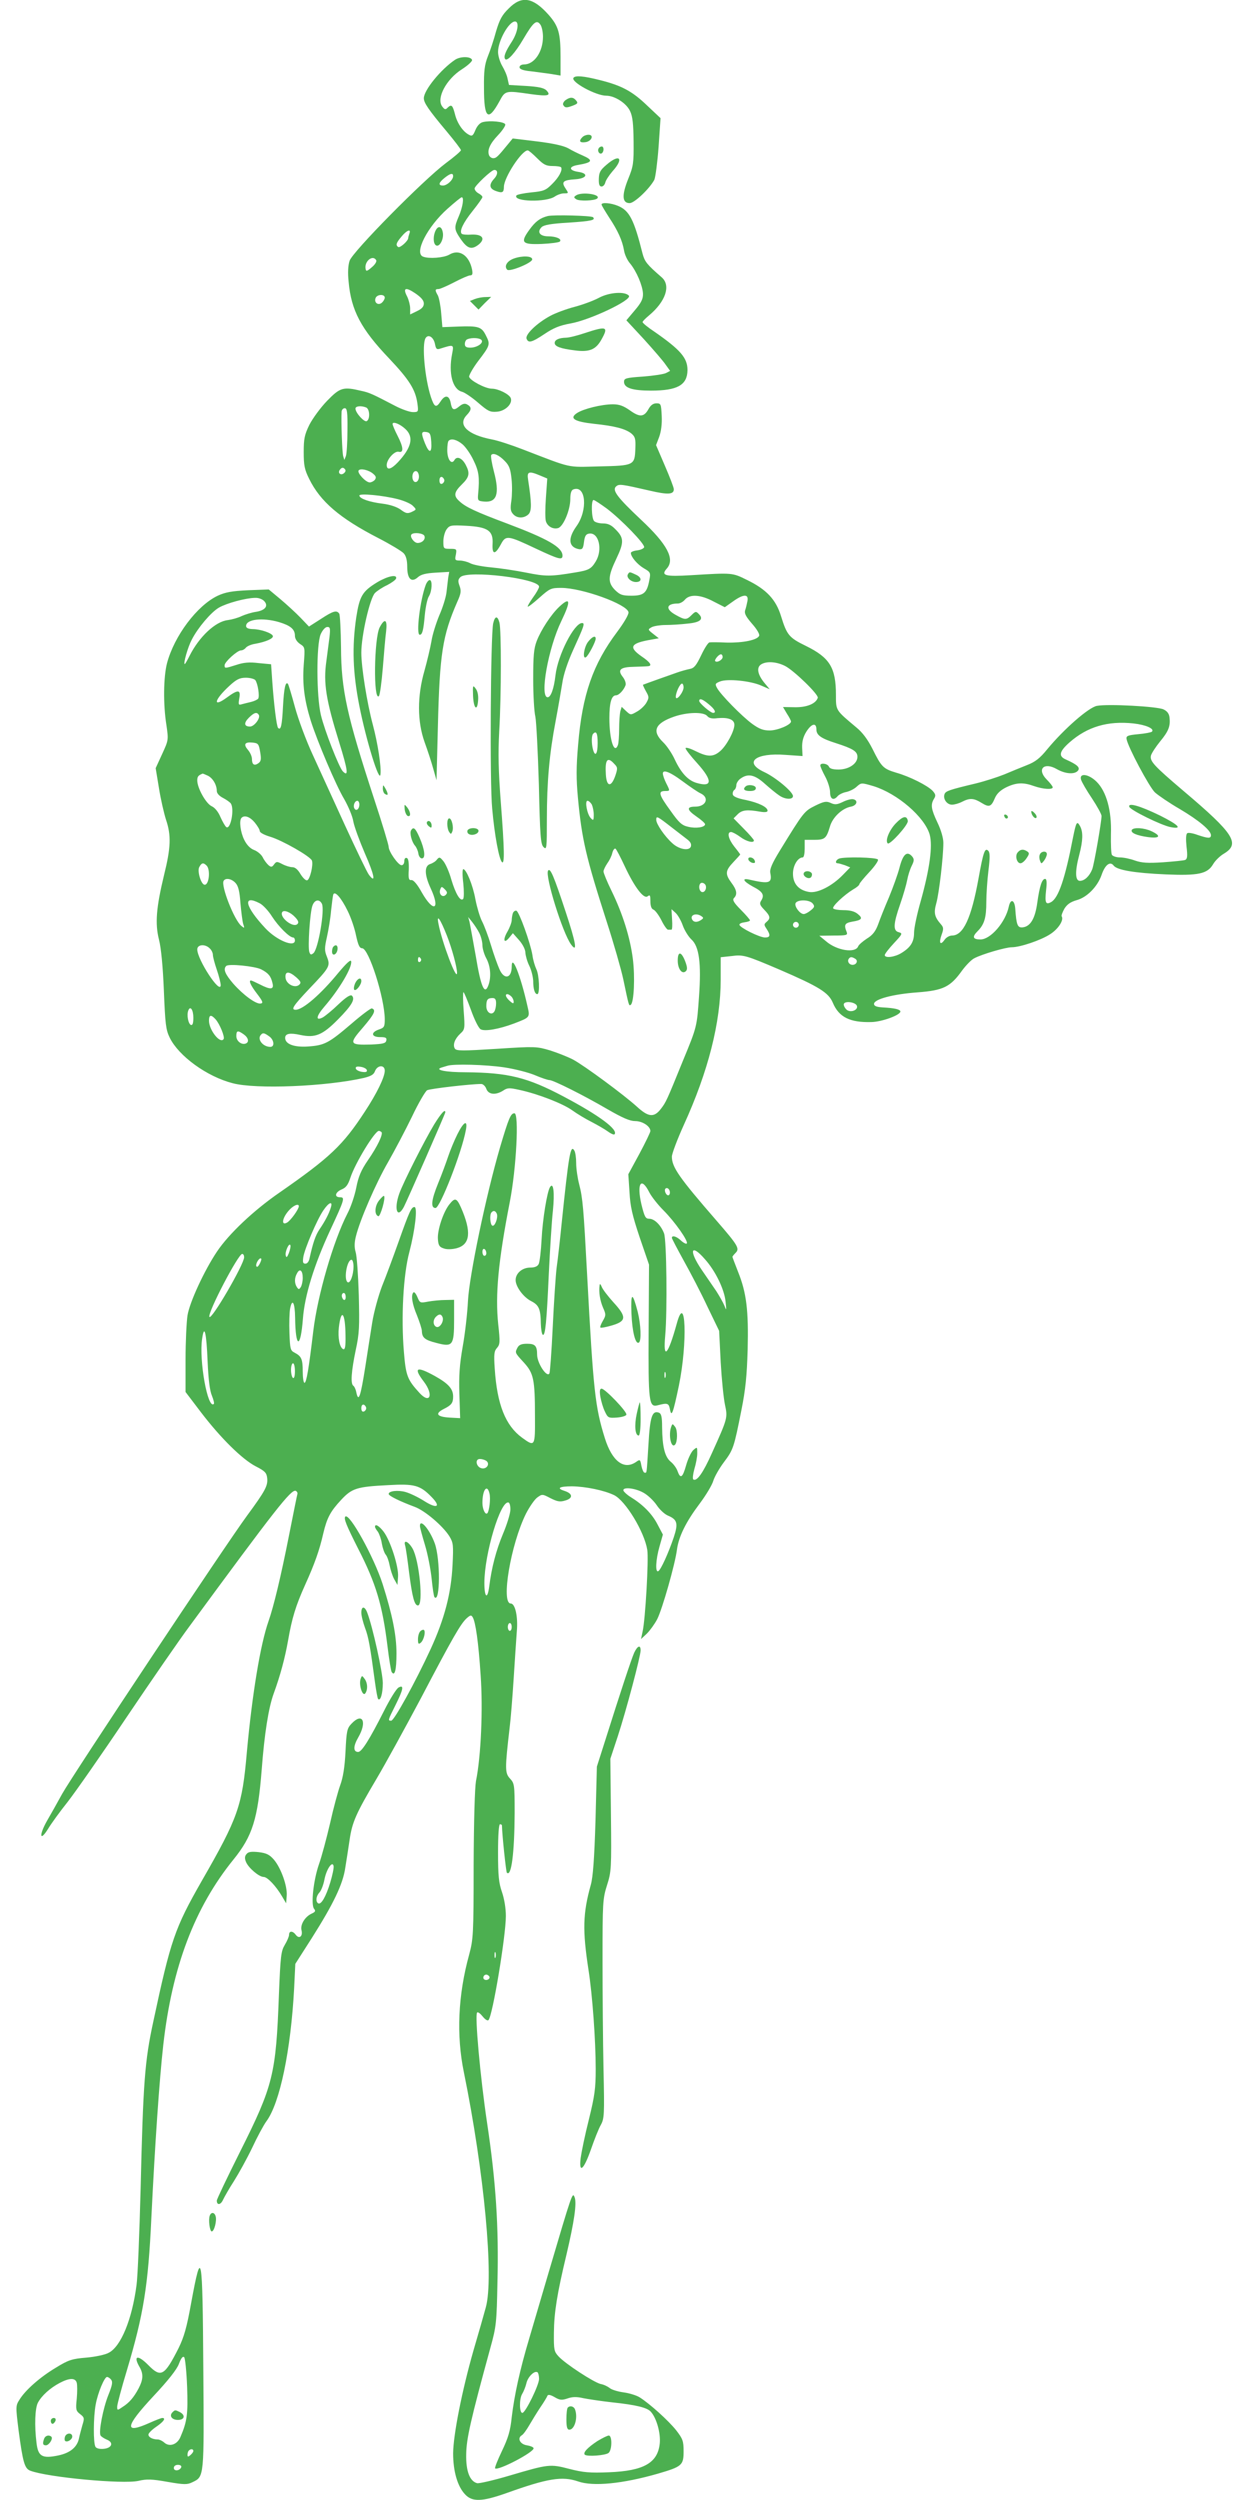 <?xml version="1.0" standalone="no"?>
<!DOCTYPE svg PUBLIC "-//W3C//DTD SVG 20010904//EN"
 "http://www.w3.org/TR/2001/REC-SVG-20010904/DTD/svg10.dtd">
<svg version="1.0" xmlns="http://www.w3.org/2000/svg"
 width="640pt" height="1280pt" viewBox="0 0 640 1280"
 preserveAspectRatio="xMidYMid meet">
<g transform="translate(0,1280) scale(0.1,-0.1)"
fill="#4caf50" stroke="none">
<path d="M2605 12757 c-35 -34 -47 -57 -65 -117 -11 -41 -30 -99 -42 -128 -17
-43 -21 -76 -20 -163 0 -156 21 -174 79 -68 30 56 30 56 161 37 88 -12 106 -8
79 20 -13 12 -40 18 -104 22 l-87 5 -7 31 c-3 18 -16 47 -28 67 -11 19 -21 51
-21 71 0 57 55 156 87 156 22 0 15 -53 -15 -101 -35 -54 -44 -78 -36 -91 10
-15 52 31 94 103 50 85 67 100 86 74 8 -10 14 -39 14 -63 0 -77 -44 -142 -97
-142 -13 0 -23 -6 -23 -14 0 -10 17 -17 58 -21 31 -4 78 -10 105 -14 l47 -8 0
96 c0 121 -10 157 -61 215 -80 90 -138 100 -204 33z"/>
<path d="M2330 12494 c-73 -49 -160 -156 -160 -197 0 -23 23 -58 117 -170 40
-48 73 -91 73 -96 0 -5 -35 -35 -77 -66 -115 -86 -478 -454 -493 -500 -8 -24
-10 -62 -5 -108 13 -146 63 -241 207 -392 104 -110 135 -160 145 -230 6 -44 5
-45 -23 -45 -16 0 -56 14 -89 31 -117 61 -133 69 -176 78 -92 22 -108 17 -174
-51 -34 -35 -74 -90 -91 -123 -25 -51 -29 -72 -29 -140 0 -67 4 -89 28 -137
57 -116 156 -201 354 -303 62 -32 120 -67 130 -78 12 -13 18 -36 18 -69 0 -63
22 -83 55 -53 16 14 40 20 91 23 l69 4 -5 -28 c-2 -16 -6 -51 -9 -77 -3 -26
-20 -80 -37 -118 -16 -39 -35 -98 -40 -132 -6 -34 -22 -102 -36 -152 -37 -128
-37 -259 1 -365 15 -41 35 -102 44 -135 l17 -60 7 275 c9 374 24 466 99 638
20 44 21 57 12 82 -9 24 -8 33 4 45 37 37 403 -7 403 -49 0 -7 -14 -32 -31
-55 -17 -24 -29 -45 -27 -47 3 -2 30 19 60 46 53 47 59 50 111 50 107 0 339
-84 345 -125 1 -12 -23 -53 -58 -100 -124 -165 -179 -322 -200 -578 -10 -114
-10 -175 -1 -272 20 -213 41 -303 147 -633 36 -111 74 -244 85 -295 29 -139
29 -138 38 -132 17 10 23 143 11 237 -14 108 -51 228 -109 347 -23 47 -41 91
-41 99 0 8 9 26 19 41 11 15 23 39 26 54 4 15 11 24 16 22 5 -3 26 -44 48 -91
51 -109 98 -169 117 -153 12 9 14 5 14 -25 0 -24 5 -39 15 -43 9 -3 27 -27 41
-54 13 -27 29 -49 34 -49 6 0 13 0 18 0 4 0 5 24 3 53 l-3 52 21 -19 c11 -10
28 -39 37 -65 9 -25 29 -57 44 -71 40 -36 51 -123 39 -292 -11 -155 -10 -154
-82 -328 -84 -207 -87 -213 -113 -247 -35 -46 -64 -43 -122 10 -67 61 -270
211 -328 242 -27 14 -80 35 -118 47 -68 20 -75 21 -274 8 -174 -11 -205 -11
-213 1 -12 19 -1 50 28 77 23 21 24 25 17 117 -4 52 -4 95 -1 95 3 0 20 -41
38 -90 18 -51 40 -95 50 -100 21 -12 94 1 169 29 86 33 84 31 70 92 -35 156
-80 268 -80 200 0 -61 -39 -69 -63 -13 -9 20 -29 75 -43 122 -14 47 -35 102
-46 123 -11 21 -26 72 -34 113 -13 73 -47 154 -62 154 -5 0 -5 -33 0 -72 4
-40 4 -76 -1 -81 -14 -14 -38 26 -60 99 -11 40 -30 82 -41 95 -18 22 -21 22
-33 8 -6 -9 -22 -19 -35 -23 -30 -10 -29 -55 3 -124 51 -110 15 -127 -45 -22
-23 42 -43 65 -53 64 -14 -2 -17 7 -14 54 1 37 -2 56 -10 59 -8 3 -13 -4 -13
-16 0 -12 -6 -21 -14 -21 -17 0 -66 70 -66 94 0 10 -33 120 -74 244 -140 428
-169 559 -170 777 -1 88 -5 166 -9 173 -13 19 -30 15 -94 -27 l-61 -39 -43 45
c-24 25 -71 68 -103 95 l-60 50 -105 -4 c-84 -4 -117 -10 -156 -28 -106 -50
-223 -206 -260 -346 -18 -70 -20 -210 -3 -316 11 -77 11 -77 -22 -149 l-33
-72 17 -103 c9 -57 26 -130 36 -161 27 -80 25 -142 -10 -283 -40 -166 -47
-248 -26 -331 11 -43 20 -138 25 -261 7 -172 10 -200 30 -241 46 -94 190 -199
322 -233 119 -32 479 -17 672 27 36 9 51 17 57 35 13 32 50 33 50 2 0 -33 -41
-117 -103 -211 -111 -170 -177 -233 -436 -413 -132 -91 -259 -211 -320 -302
-65 -97 -140 -259 -151 -327 -5 -33 -10 -135 -10 -226 l0 -166 79 -104 c100
-131 211 -241 281 -277 47 -24 55 -33 58 -60 4 -39 -9 -64 -103 -192 -109
-148 -893 -1328 -947 -1425 -24 -44 -59 -106 -77 -137 -42 -74 -38 -111 5 -42
16 27 62 90 101 139 39 50 174 243 300 431 126 187 272 399 325 470 437 595
518 699 542 691 6 -3 10 -9 9 -15 -2 -6 -21 -101 -43 -212 -42 -213 -79 -366
-105 -440 -42 -119 -84 -375 -111 -670 -24 -277 -44 -335 -232 -662 -137 -240
-158 -301 -247 -718 -44 -203 -52 -311 -65 -855 -6 -231 -15 -454 -21 -495
-23 -176 -80 -314 -142 -346 -17 -10 -69 -21 -115 -25 -73 -6 -92 -12 -155
-51 -81 -48 -157 -115 -187 -164 -20 -31 -20 -35 -5 -156 22 -166 31 -197 60
-208 89 -34 475 -70 554 -52 42 10 69 9 148 -5 86 -15 102 -15 128 -2 61 29
60 23 56 579 -4 602 -9 627 -62 340 -23 -128 -37 -176 -65 -233 -72 -142 -90
-152 -154 -87 -55 56 -80 50 -45 -10 20 -35 18 -64 -5 -108 -25 -47 -48 -74
-83 -96 -26 -18 -27 -18 -27 2 0 11 22 95 50 187 85 285 109 433 125 780 18
371 41 707 61 885 45 399 160 703 360 950 97 120 124 207 144 460 14 185 35
316 61 388 35 96 58 183 74 273 20 115 39 177 87 284 49 108 74 179 93 263 19
81 37 114 92 173 55 59 80 67 239 75 136 8 165 0 224 -61 50 -51 27 -62 -40
-19 -30 19 -72 39 -94 45 -40 11 -86 5 -86 -10 0 -10 58 -38 133 -66 52 -19
144 -97 178 -151 20 -33 21 -45 16 -147 -7 -145 -41 -275 -112 -430 -78 -169
-187 -367 -202 -367 -18 0 -17 2 22 80 40 80 45 106 16 90 -11 -5 -45 -60 -76
-122 -73 -144 -113 -208 -131 -208 -26 0 -26 29 0 74 47 81 22 131 -35 70 -22
-23 -25 -37 -30 -142 -4 -81 -13 -134 -27 -172 -11 -30 -35 -118 -52 -195 -18
-77 -43 -171 -57 -210 -28 -81 -42 -207 -25 -228 9 -11 7 -16 -13 -25 -34 -16
-59 -57 -51 -86 7 -30 -12 -45 -29 -23 -16 22 -35 22 -35 1 0 -9 -10 -32 -22
-52 -19 -32 -22 -55 -30 -256 -15 -406 -29 -464 -198 -801 -66 -132 -120 -245
-120 -252 0 -25 20 -23 32 4 7 15 32 59 56 96 24 38 66 114 93 170 26 56 59
117 73 136 69 93 125 363 142 681 l6 125 85 133 c110 174 159 275 171 360 6
37 16 101 22 142 13 91 34 137 137 311 44 74 146 260 228 414 164 313 204 382
235 410 18 16 23 17 30 5 15 -24 30 -130 41 -299 12 -170 2 -412 -24 -540 -6
-34 -11 -201 -12 -431 0 -356 -2 -379 -23 -458 -57 -207 -66 -412 -27 -602
104 -510 155 -1054 112 -1205 -9 -33 -37 -132 -63 -220 -59 -207 -103 -430
-104 -526 0 -91 22 -169 61 -210 37 -40 87 -38 214 7 209 75 284 87 365 59 77
-27 228 -12 409 40 123 36 131 43 131 114 0 53 -4 64 -38 108 -39 49 -134 135
-186 168 -15 10 -53 22 -83 26 -30 4 -62 14 -71 22 -10 8 -30 18 -47 21 -36 9
-180 103 -215 141 -23 25 -25 33 -24 123 1 101 16 197 64 397 40 170 54 265
42 295 -11 28 -12 25 -133 -385 -34 -115 -79 -268 -100 -340 -48 -161 -75
-286 -89 -401 -7 -70 -18 -106 -50 -173 -22 -46 -38 -86 -35 -89 14 -14 200
83 197 103 -1 6 -16 12 -34 15 -35 5 -51 36 -27 51 8 4 25 28 39 52 14 24 39
65 57 92 18 26 34 53 36 59 3 7 15 5 36 -7 27 -16 37 -17 67 -7 25 9 48 9 82
1 26 -5 92 -15 146 -21 123 -13 181 -27 199 -49 29 -33 50 -109 45 -161 -10
-100 -82 -141 -260 -148 -98 -4 -132 -1 -202 17 -100 26 -107 25 -307 -34 -81
-24 -155 -41 -166 -39 -38 10 -58 62 -56 149 1 79 23 176 124 545 30 108 32
128 36 337 7 280 -8 514 -53 813 -35 234 -64 554 -51 566 4 4 16 -5 28 -20 12
-15 25 -24 30 -19 21 21 89 430 89 533 0 40 -8 88 -20 123 -16 46 -20 82 -20
202 0 90 4 145 10 145 6 0 10 -3 10 -7 1 -50 21 -237 25 -241 23 -24 39 98 40
305 0 146 -1 152 -24 177 -26 28 -26 50 -2 257 6 47 15 161 21 255 6 93 13
201 16 240 7 76 -8 144 -31 144 -51 0 0 303 78 460 18 35 44 73 58 83 25 18
26 18 68 -4 34 -17 48 -20 74 -12 41 11 41 35 -1 49 -45 14 -30 24 37 24 69
-1 163 -20 215 -45 58 -28 155 -187 170 -280 8 -46 -10 -360 -24 -419 l-8 -38
30 28 c16 16 40 49 53 74 26 51 92 283 101 356 9 67 46 142 116 235 33 44 64
96 70 117 6 20 30 63 54 95 49 65 52 76 90 267 21 105 28 174 32 310 5 201 -6
291 -49 398 -16 41 -29 75 -29 77 0 2 7 11 16 20 22 22 14 37 -98 166 -191
220 -228 273 -228 327 0 15 28 89 61 162 125 274 189 525 189 745 l0 114 56 6
c59 8 73 4 244 -69 204 -88 252 -118 274 -170 31 -74 88 -102 197 -99 55 1
149 36 149 54 0 11 -31 18 -90 21 -32 2 -45 7 -45 18 0 24 97 50 222 59 133
10 169 28 229 112 20 27 48 56 63 63 40 21 160 56 191 56 43 0 150 36 197 67
41 26 71 72 59 91 -3 4 4 22 14 40 14 22 31 34 62 43 53 14 107 69 128 129 18
53 44 72 62 48 18 -23 107 -38 268 -45 166 -7 212 3 241 52 11 19 36 43 55 54
85 51 53 102 -206 321 -153 130 -174 153 -167 182 4 13 25 45 47 72 43 52 53
78 48 122 -2 20 -12 33 -31 42 -31 15 -284 29 -341 18 -42 -8 -168 -118 -254
-222 -38 -47 -62 -65 -103 -81 -30 -12 -82 -33 -117 -48 -35 -14 -100 -35
-145 -46 -138 -33 -155 -39 -161 -55 -9 -24 12 -54 38 -54 13 0 37 7 52 15 39
20 60 19 100 -6 39 -24 49 -20 68 25 10 23 28 40 58 55 52 25 88 26 143 6 46
-16 95 -19 95 -6 0 5 -14 23 -31 40 -52 53 -14 91 52 53 44 -25 91 -28 108 -8
13 16 -3 31 -61 57 -40 17 -35 41 18 88 91 80 195 111 327 97 64 -7 109 -27
95 -42 -4 -4 -36 -10 -70 -13 -54 -5 -63 -9 -60 -25 7 -41 116 -245 145 -273
18 -16 75 -55 127 -85 98 -58 160 -110 160 -134 0 -18 -14 -17 -68 1 -24 9
-48 13 -53 9 -7 -4 -8 -30 -4 -69 6 -49 4 -63 -7 -68 -8 -3 -59 -8 -114 -12
-78 -5 -108 -3 -143 9 -24 9 -58 16 -77 16 -18 0 -36 6 -41 13 -4 6 -6 55 -5
107 4 120 -23 217 -73 267 -41 41 -91 47 -80 11 4 -13 29 -56 56 -96 27 -41
49 -81 49 -90 -1 -33 -38 -248 -48 -273 -14 -35 -39 -59 -63 -59 -24 0 -26 47
-3 134 19 73 20 116 4 146 -16 29 -20 22 -36 -57 -41 -213 -75 -312 -113 -332
-27 -15 -32 -3 -25 61 5 41 3 58 -5 58 -16 0 -28 -36 -40 -121 -11 -82 -35
-122 -74 -127 -27 -3 -33 10 -39 97 -4 45 -24 51 -33 9 -17 -80 -93 -168 -145
-168 -39 0 -44 13 -15 42 35 35 45 69 45 151 0 40 5 112 11 161 8 65 8 91 -1
100 -17 17 -25 -3 -50 -142 -37 -204 -78 -292 -136 -292 -13 0 -30 -10 -38
-22 -22 -31 -30 -16 -15 26 11 30 10 38 -3 53 -34 39 -38 59 -24 109 14 50 36
237 36 309 0 24 -12 66 -30 103 -33 70 -36 92 -18 122 10 16 9 23 -7 41 -26
27 -116 73 -187 93 -66 20 -75 29 -121 122 -25 49 -51 84 -83 110 -106 89
-104 85 -104 166 0 140 -32 191 -154 251 -86 42 -97 55 -127 152 -26 85 -74
137 -175 186 -75 37 -73 37 -285 24 -134 -8 -157 -2 -125 34 43 48 3 124 -133
251 -121 114 -149 151 -126 170 15 13 27 11 171 -22 94 -22 124 -20 124 7 0 9
-21 63 -46 121 l-45 105 16 42 c10 28 15 65 13 107 -3 61 -4 65 -27 65 -17 0
-30 -10 -41 -30 -23 -41 -45 -42 -95 -6 -33 23 -54 31 -87 31 -57 0 -151 -23
-184 -45 -41 -27 -13 -44 88 -55 105 -11 159 -25 190 -49 20 -17 23 -27 21
-77 -3 -87 -6 -88 -186 -92 -168 -4 -133 -12 -390 87 -59 23 -130 46 -158 51
-125 24 -177 74 -130 124 26 27 27 42 3 55 -12 7 -24 4 -41 -10 -28 -23 -37
-19 -44 21 -8 37 -29 39 -51 5 -23 -35 -32 -31 -50 23 -31 96 -47 269 -27 301
14 22 41 5 48 -30 5 -26 9 -30 27 -24 70 22 70 22 61 -26 -20 -100 2 -183 51
-195 14 -4 51 -29 82 -56 50 -43 61 -49 96 -46 43 3 82 41 71 70 -8 20 -64 48
-97 48 -33 0 -112 42 -116 61 -1 8 19 44 46 80 62 81 63 86 40 131 -22 45 -38
50 -143 46 l-80 -3 -6 70 c-3 39 -11 80 -17 92 -16 28 -15 33 3 33 8 0 44 16
81 35 36 19 73 35 81 35 12 0 14 7 10 30 -15 73 -66 107 -117 76 -28 -16 -104
-22 -134 -10 -47 18 22 153 125 245 37 33 69 59 73 59 13 0 5 -50 -14 -95 -26
-61 -26 -68 10 -121 34 -48 55 -54 91 -26 36 30 19 53 -36 51 -24 -2 -47 0
-51 4 -13 13 7 56 56 117 27 34 50 66 50 71 0 5 -9 13 -20 19 -11 6 -20 17
-20 25 0 13 86 95 101 95 19 0 19 -23 0 -44 -29 -31 -26 -52 8 -64 33 -12 41
-8 41 22 1 48 91 186 122 186 5 0 26 -18 48 -40 33 -33 46 -40 79 -40 22 0 42
-3 44 -7 8 -14 -11 -51 -47 -86 -31 -31 -42 -36 -105 -42 -39 -4 -74 -11 -77
-16 -19 -32 153 -36 197 -5 13 9 34 16 47 16 24 0 24 0 7 26 -22 33 -12 42 50
46 60 4 71 30 16 38 -48 7 -51 27 -4 35 77 13 83 24 26 49 -21 9 -54 25 -74
37 -24 13 -78 25 -160 35 l-124 15 -23 -28 c-54 -66 -61 -73 -77 -73 -8 0 -18
7 -21 15 -10 26 4 59 46 103 23 24 39 49 37 55 -4 14 -78 21 -114 12 -15 -3
-30 -19 -39 -41 -12 -29 -17 -33 -33 -24 -31 16 -61 60 -72 107 -12 46 -18 50
-38 31 -10 -11 -15 -9 -27 7 -31 42 21 140 102 191 31 20 53 41 51 47 -6 19
-60 19 -87 1z m-10 -596 c0 -19 -31 -48 -52 -48 -26 0 -22 15 8 39 30 24 44
27 44 9z m-224 -294 c-3 -9 -6 -19 -6 -23 0 -14 -41 -51 -51 -46 -14 10 -11
21 17 54 27 33 50 41 40 15z m-170 -136 c4 -6 -5 -22 -22 -36 -24 -21 -30 -23
-32 -9 -8 38 36 75 54 45z m244 -222 c0 -16 -10 -27 -35 -39 l-35 -17 0 31 c0
16 -7 43 -15 60 -24 45 -9 51 40 18 31 -21 45 -37 45 -53z m-200 30 c0 -7 -7
-19 -15 -26 -19 -16 -41 1 -32 24 8 20 47 21 47 2z m496 -218 c10 -15 -24 -38
-58 -38 -21 0 -28 5 -28 19 0 11 6 22 13 24 23 10 66 7 73 -5z m-592 -344 c19
-7 22 -59 4 -70 -12 -8 -58 42 -58 64 0 13 28 16 54 6z m-95 -116 c0 -62 -4
-122 -8 -133 l-8 -20 -6 20 c-5 17 -11 176 -8 228 1 9 8 17 16 17 12 0 15 -19
14 -112z m296 6 c45 -41 33 -95 -38 -171 -35 -37 -57 -42 -57 -14 0 29 40 73
61 68 27 -7 25 23 -6 83 -14 27 -25 54 -25 59 0 15 37 1 65 -25z m133 -66 c4
-59 -10 -62 -32 -8 -21 53 -20 62 7 58 19 -3 22 -10 25 -50z m159 -12 c16 -13
42 -50 57 -82 28 -57 32 -87 24 -174 -3 -33 -1 -35 30 -38 66 -6 81 39 51 153
-11 42 -17 80 -14 85 9 14 41 0 70 -31 22 -22 29 -41 34 -91 4 -35 3 -85 -1
-113 -6 -39 -4 -53 9 -67 20 -23 56 -23 79 -1 17 17 16 59 -2 176 -7 43 3 47
62 22 l36 -15 -7 -99 c-4 -54 -4 -108 0 -120 8 -26 36 -42 62 -35 27 7 63 93
63 149 0 29 5 45 15 49 65 25 76 -106 16 -189 -45 -63 -40 -107 14 -117 17 -2
21 4 25 37 4 31 10 41 27 43 49 7 70 -83 33 -143 -23 -38 -36 -45 -105 -56
-125 -21 -151 -21 -250 -1 -55 11 -136 23 -180 27 -44 4 -92 13 -107 21 -15 8
-39 14 -54 14 -24 0 -26 3 -20 30 5 29 4 30 -29 30 -34 0 -35 1 -35 38 0 21 7
48 16 61 16 22 22 23 101 19 111 -6 139 -25 135 -93 -3 -56 13 -57 43 -1 25
47 35 45 181 -24 115 -54 134 -59 134 -35 0 43 -75 86 -285 165 -160 60 -211
84 -242 113 -32 28 -29 47 12 87 38 37 42 57 20 99 -18 35 -45 48 -58 26 -15
-27 -37 2 -37 50 0 23 3 45 7 48 13 14 42 6 70 -17z m-604 -147 c-17 -17 -37
-1 -22 17 8 10 15 12 23 4 7 -7 7 -13 -1 -21z m149 -6 c14 -12 15 -19 7 -30
-6 -7 -18 -13 -26 -13 -20 0 -65 48 -57 61 8 13 53 3 76 -18z m233 -13 c0 -27
-22 -39 -31 -16 -8 22 3 49 19 43 6 -2 12 -14 12 -27z m130 -20 c0 -7 -6 -15
-12 -17 -8 -3 -13 4 -13 17 0 13 5 20 13 18 6 -3 12 -11 12 -18z m-237 -96
c31 -8 66 -23 76 -34 19 -19 19 -19 -6 -31 -22 -10 -30 -8 -57 12 -20 14 -53
25 -91 30 -67 8 -120 26 -120 42 0 12 120 1 198 -19z m1069 -48 c75 -57 196
-182 191 -198 -3 -7 -19 -14 -36 -16 -18 -2 -32 -8 -32 -13 0 -20 33 -59 67
-79 33 -19 35 -23 28 -58 -12 -67 -28 -82 -91 -82 -48 0 -59 4 -85 29 -38 39
-37 69 7 161 40 84 39 107 -6 151 -20 21 -38 29 -62 29 -19 0 -39 5 -46 12
-14 14 -16 108 -3 108 5 0 35 -20 68 -44z m-934 -140 c7 -17 -11 -36 -35 -36
-18 0 -42 33 -31 44 12 12 61 6 66 -8z m1481 -336 l57 -29 41 29 c54 39 82 40
75 3 -3 -16 -8 -37 -12 -48 -5 -16 5 -33 35 -68 24 -27 40 -53 37 -62 -9 -22
-83 -37 -167 -35 -41 2 -80 2 -87 1 -7 0 -26 -30 -43 -66 -25 -52 -36 -66 -58
-70 -15 -3 -45 -11 -67 -19 -32 -11 -161 -57 -173 -62 -1 -1 5 -15 15 -33 16
-28 17 -33 3 -58 -8 -15 -30 -36 -48 -46 -33 -19 -33 -19 -56 2 l-23 22 -7
-23 c-3 -13 -6 -53 -6 -90 0 -36 -3 -73 -6 -82 -19 -51 -44 26 -44 137 0 80
11 117 34 117 15 0 40 27 49 52 3 9 -3 28 -15 43 -28 36 -12 50 60 51 31 1 63
2 70 3 23 2 12 20 -34 51 -67 47 -56 67 50 85 l39 7 -28 22 c-29 23 -29 23 -8
35 12 6 44 11 71 11 27 0 77 3 111 7 67 6 86 23 58 50 -13 14 -17 13 -36 -6
-26 -26 -34 -26 -82 1 -54 30 -48 58 12 58 11 0 27 9 36 20 25 29 80 26 147
-10z m-2301 2 c23 -25 4 -48 -45 -55 -20 -3 -52 -13 -70 -21 -18 -9 -50 -18
-72 -21 -63 -7 -146 -85 -195 -182 -12 -24 -23 -43 -25 -43 -9 0 16 88 36 125
31 61 99 141 139 164 40 23 136 49 185 50 18 1 38 -7 47 -17z m75 -107 c60
-18 82 -37 82 -70 0 -15 10 -31 26 -42 26 -17 26 -17 19 -108 -7 -99 3 -178
36 -285 33 -104 128 -329 171 -401 21 -37 43 -88 47 -115 5 -27 32 -100 59
-163 49 -111 58 -159 21 -110 -10 13 -65 128 -123 254 -58 127 -132 289 -165
361 -33 71 -74 181 -91 244 -17 63 -33 116 -36 119 -12 13 -20 -21 -25 -115
-5 -99 -11 -125 -25 -111 -8 7 -22 125 -30 239 l-6 87 -64 6 c-47 6 -77 3
-113 -9 -60 -19 -61 -19 -61 -2 0 17 65 76 84 76 8 0 19 6 25 14 7 8 28 17 49
20 54 10 93 27 89 40 -5 15 -64 35 -104 35 -23 1 -33 6 -33 16 0 35 85 44 168
20z m259 -77 c-4 -29 -11 -84 -16 -123 -16 -112 -2 -199 66 -417 44 -142 49
-179 18 -147 -19 20 -93 208 -112 288 -23 95 -24 361 -1 414 10 22 24 37 34
37 14 0 16 -7 11 -52z m2013 -102 c0 -14 -29 -31 -38 -21 -6 6 18 35 29 35 5
0 9 -6 9 -14z m320 -46 c45 -23 173 -147 167 -163 -10 -30 -56 -49 -117 -48
l-61 1 20 -34 c12 -18 21 -36 21 -40 0 -17 -69 -46 -109 -46 -34 0 -54 8 -90
34 -53 39 -162 150 -180 184 -11 20 -9 23 16 33 38 15 156 3 210 -21 l44 -19
-25 30 c-36 43 -44 79 -21 96 27 19 80 16 125 -7z m-2713 -72 c13 -17 23 -82
15 -95 -4 -5 -20 -13 -37 -17 -16 -4 -38 -9 -48 -12 -16 -5 -17 -1 -12 30 9
46 -6 47 -63 5 -75 -55 -66 -13 12 59 37 34 53 42 85 42 21 0 43 -6 48 -12z
m2193 -37 c0 -25 -39 -74 -40 -49 0 22 21 68 32 68 4 0 8 -9 8 -19z m129 -87
c31 -25 40 -44 22 -44 -13 0 -71 50 -71 61 0 16 17 10 49 -17z m-2304 -54 c10
-16 -23 -60 -45 -60 -30 0 -33 18 -6 45 27 27 41 31 51 15z m2296 -6 c9 -11
25 -15 53 -11 55 5 86 -7 86 -34 0 -33 -41 -108 -73 -135 -36 -31 -65 -30
-127 1 -28 14 -50 20 -50 14 0 -6 27 -41 60 -77 79 -88 78 -124 -2 -101 -44
12 -80 50 -113 120 -14 31 -41 71 -60 89 -59 57 -41 97 57 131 67 23 151 25
169 3z m559 -69 c0 -29 24 -46 100 -70 87 -28 110 -42 110 -70 0 -35 -44 -65
-97 -65 -30 0 -45 5 -49 15 -7 16 -44 21 -44 6 0 -6 11 -31 25 -57 14 -26 25
-62 25 -80 0 -36 18 -45 39 -20 7 8 27 18 44 21 18 4 42 16 54 28 23 20 23 20
85 2 123 -38 262 -158 288 -248 16 -59 0 -176 -46 -341 -19 -66 -34 -138 -34
-161 0 -47 -17 -75 -64 -104 -35 -22 -86 -28 -86 -11 0 6 21 33 47 61 44 47
45 50 25 56 -30 7 -29 41 7 144 16 46 32 102 36 124 4 22 14 54 23 72 13 26
13 34 3 47 -27 32 -48 13 -66 -58 -8 -31 -32 -98 -53 -149 -22 -51 -47 -114
-56 -140 -13 -35 -28 -55 -58 -73 -21 -14 -41 -31 -44 -39 -14 -37 -110 -22
-165 26 l-34 28 74 1 c66 0 72 2 66 18 -15 37 -10 46 28 53 50 8 57 17 28 40
-16 13 -39 19 -72 19 -26 0 -50 4 -53 9 -7 10 56 69 102 97 18 10 32 22 32 27
0 4 23 32 51 62 28 30 48 59 44 64 -7 12 -172 15 -199 5 -17 -7 -22 -24 -7
-24 5 0 22 -5 37 -10 l27 -11 -37 -38 c-56 -58 -130 -95 -173 -88 -54 9 -83
42 -83 94 0 42 25 83 50 83 6 0 10 20 10 45 l0 45 49 0 c54 0 62 7 80 67 13
48 63 95 108 103 31 6 38 33 11 38 -10 2 -33 -4 -53 -14 -29 -14 -41 -15 -62
-5 -22 10 -34 8 -79 -14 -56 -28 -59 -31 -181 -230 -41 -67 -53 -96 -49 -115
10 -52 -5 -57 -106 -34 -42 10 -33 -8 16 -35 51 -26 61 -43 44 -71 -11 -16 -8
-24 15 -48 31 -32 33 -44 12 -62 -14 -12 -14 -15 0 -36 21 -32 19 -44 -8 -44
-28 0 -130 51 -131 65 -1 6 11 11 27 13 15 2 27 6 27 10 0 3 -21 28 -47 54
-37 37 -44 51 -35 60 18 18 15 41 -13 78 -33 45 -32 62 10 106 19 20 35 38 35
39 0 1 -13 19 -30 40 -31 39 -39 75 -17 75 7 0 28 -11 47 -25 32 -24 70 -33
70 -18 0 4 -23 31 -52 60 l-52 53 21 21 c22 22 48 25 116 13 24 -4 37 -2 37 5
0 19 -46 41 -111 55 -43 8 -65 18 -67 28 -2 9 2 19 7 23 6 3 11 15 11 25 0 10
10 26 22 34 38 27 72 20 124 -27 27 -24 60 -51 74 -60 30 -21 70 -22 70 -3 0
22 -89 96 -147 123 -108 50 -45 100 109 88 l87 -6 -2 43 c-1 30 5 55 21 81 27
43 52 49 52 12z m-1120 -70 c0 -56 -13 -73 -24 -32 -8 30 -8 72 1 80 16 17 23
3 23 -48z m-1728 -45 c6 -36 5 -47 -8 -57 -22 -16 -34 -8 -34 21 0 13 -9 33
-20 46 -25 29 -17 42 23 38 29 -3 32 -7 39 -48z m1813 -61 c18 -18 18 -23 5
-62 -21 -59 -44 -56 -48 7 -5 77 8 94 43 55z m351 -90 c38 -28 79 -56 91 -61
47 -22 28 -68 -27 -68 -46 0 -44 -16 5 -50 25 -17 45 -35 45 -40 0 -16 -47
-23 -87 -13 -32 7 -47 21 -90 82 -60 82 -65 101 -28 101 25 0 25 1 12 28 -8
15 -18 37 -21 50 -12 37 25 27 100 -29z m-2433 30 c26 -12 47 -47 47 -79 0
-12 13 -26 33 -36 17 -9 35 -22 39 -28 19 -29 -1 -134 -23 -121 -6 4 -19 27
-30 51 -11 27 -29 49 -45 56 -29 13 -74 93 -74 132 0 20 5 26 27 35 1 1 13 -4
26 -10z m777 -148 c0 -23 -16 -36 -25 -21 -9 14 1 40 15 40 5 0 10 -9 10 -19z
m1190 0 c5 -11 10 -34 10 -52 0 -30 -2 -32 -15 -18 -19 19 -32 89 -17 89 6 0
16 -9 22 -19z m-1726 -92 c14 -17 26 -37 26 -44 0 -8 23 -20 53 -29 61 -18
205 -100 214 -122 8 -22 -10 -97 -24 -101 -7 -3 -22 12 -34 31 -14 24 -28 36
-42 36 -12 0 -35 7 -52 16 -27 14 -30 14 -42 -2 -10 -14 -15 -15 -28 -4 -9 8
-23 26 -30 41 -8 15 -28 31 -44 37 -19 7 -37 25 -50 51 -20 39 -28 101 -14
114 15 15 43 5 67 -24z m2136 -26 c30 -23 66 -51 79 -61 17 -13 22 -24 18 -37
-9 -23 -61 -14 -95 18 -39 35 -82 98 -82 119 0 22 3 21 80 -39z m-2382 -195
c20 -20 13 -98 -10 -98 -18 0 -39 69 -28 90 12 23 21 25 38 8z m148 -89 c14
-15 21 -43 25 -103 4 -44 10 -92 14 -106 8 -23 7 -24 -9 -11 -37 30 -106 207
-91 231 10 17 41 11 61 -11z m2407 -12 c7 -19 -8 -41 -22 -33 -16 10 -14 46 3
46 8 0 16 -6 19 -13z m-1331 -49 c-16 -16 -37 4 -28 28 6 16 8 16 23 1 13 -13
15 -19 5 -29z m-502 -82 c17 -34 36 -90 43 -126 11 -50 18 -65 31 -65 34 0
115 -254 116 -363 0 -39 -3 -44 -30 -53 -43 -15 -39 -39 6 -39 28 0 35 -3 32
-17 -3 -15 -16 -18 -78 -21 -112 -3 -115 3 -41 88 58 68 68 89 45 97 -5 2 -52
-33 -104 -78 -117 -100 -138 -111 -222 -117 -72 -5 -118 12 -118 44 0 22 24
27 78 15 76 -16 113 -1 193 80 69 70 89 103 71 121 -7 7 -29 -6 -69 -44 -32
-31 -68 -60 -80 -67 -38 -20 -35 5 7 54 77 89 144 202 138 233 -2 11 -23 -8
-65 -58 -90 -110 -182 -190 -219 -190 -26 0 -14 19 69 107 106 111 109 117 91
164 -13 32 -13 44 0 102 8 36 18 96 21 133 4 38 9 75 11 83 7 23 41 -15 74
-83z m-450 39 c16 -8 45 -39 63 -68 33 -51 89 -107 108 -107 5 0 9 -7 9 -15 0
-38 -93 0 -151 62 -105 112 -119 175 -29 128z m318 -2 c16 -31 -19 -233 -43
-253 -12 -10 -16 -9 -21 5 -9 22 3 207 16 239 11 30 35 34 48 9z m2513 1 c11
-14 10 -19 -10 -35 -13 -11 -29 -19 -36 -19 -19 0 -48 38 -42 55 8 20 71 20
88 -1z m-2650 -70 c16 -17 20 -27 12 -35 -22 -22 -94 35 -78 61 8 13 42 0 66
-26z m2079 6 c13 -9 13 -11 0 -20 -19 -13 -37 -13 -45 0 -15 24 17 38 45 20z
m-1302 -100 c26 -66 52 -162 52 -191 0 -47 -77 156 -95 251 -11 54 9 26 43
-60z m166 13 c9 -18 16 -46 16 -63 0 -16 9 -47 20 -67 22 -41 26 -97 10 -139
-19 -50 -38 -7 -64 151 -15 83 -29 161 -32 175 l-7 25 20 -25 c11 -14 28 -39
37 -57z m1636 42 c0 -8 -7 -15 -15 -15 -8 0 -15 7 -15 15 0 8 7 15 15 15 8 0
15 -7 15 -15z m-3016 -121 c9 -8 16 -23 16 -33 0 -10 9 -44 20 -76 11 -32 20
-68 20 -79 -1 -51 -120 131 -120 183 0 26 41 29 64 5z m1081 -53 c3 -5 1 -12
-5 -16 -5 -3 -10 1 -10 9 0 18 6 21 15 7z m2224 0 c16 -10 6 -31 -14 -31 -17
0 -28 17 -20 30 8 12 16 12 34 1z m-3042 -54 c37 -19 50 -35 58 -70 9 -34 -9
-36 -65 -7 -22 11 -42 20 -45 20 -13 0 -2 -25 31 -68 29 -38 33 -48 19 -50
-23 -5 -89 43 -141 102 -42 49 -52 74 -36 90 11 13 147 -1 179 -17z m180 -41
c22 -20 26 -27 16 -37 -21 -21 -67 1 -71 34 -4 35 17 36 55 3z m1101 -98 c7
-7 12 -19 12 -27 0 -11 -4 -10 -20 4 -21 19 -26 35 -12 35 4 0 13 -5 20 -12z
m-78 -35 c0 -16 -4 -34 -9 -42 -14 -22 -41 -5 -41 27 0 33 6 42 32 42 13 0 18
-7 18 -27z m1848 -15 c4 -21 -34 -34 -53 -18 -8 7 -15 19 -15 27 0 21 64 13
68 -9z m-3398 -59 c0 -28 -4 -39 -12 -37 -14 5 -23 51 -14 74 10 27 26 4 26
-37z m113 -7 c22 -24 49 -91 42 -102 -17 -27 -75 46 -75 94 0 30 10 33 33 8z
m145 -78 c24 -17 29 -40 10 -47 -22 -8 -48 13 -48 38 0 29 7 31 38 9z m130
-10 c25 -17 30 -54 6 -54 -39 0 -70 41 -47 63 9 10 16 9 41 -9z m1204 -159
c53 -8 124 -26 157 -40 33 -14 66 -25 74 -25 20 0 177 -79 297 -149 78 -45
115 -61 142 -61 38 0 78 -27 78 -51 0 -6 -25 -58 -56 -116 l-57 -105 6 -91 c4
-75 14 -118 52 -232 l48 -140 -2 -336 c-2 -370 1 -396 47 -384 49 13 56 11 62
-20 8 -44 16 -22 46 121 45 219 35 486 -11 317 -45 -163 -71 -190 -59 -60 11
125 7 487 -6 522 -16 42 -49 75 -76 75 -19 0 -24 9 -40 74 -25 108 -1 144 41
60 11 -21 43 -62 72 -91 58 -58 130 -160 119 -170 -3 -3 -16 3 -29 15 -23 22
-47 29 -47 14 0 -4 28 -57 61 -117 34 -61 89 -166 121 -235 l60 -124 8 -161
c5 -88 15 -186 22 -218 14 -66 14 -68 -67 -247 -45 -101 -77 -146 -95 -135 -5
3 -2 27 5 53 8 26 15 62 15 81 0 34 0 34 -21 16 -11 -11 -27 -45 -36 -77 -18
-64 -29 -72 -44 -30 -5 15 -21 37 -35 48 -30 25 -43 76 -44 177 0 52 -4 69
-16 74 -35 13 -46 -20 -54 -164 -10 -160 -8 -143 -20 -143 -5 0 -12 16 -16 35
-6 33 -7 34 -27 20 -62 -43 -123 3 -160 121 -50 160 -59 241 -91 839 -18 337
-22 390 -41 463 -8 31 -15 79 -15 107 0 27 -4 57 -10 65 -19 31 -28 -21 -65
-380 -8 -80 -19 -179 -25 -220 -5 -41 -14 -178 -20 -304 -6 -127 -14 -234 -17
-238 -13 -23 -63 53 -63 96 0 45 -10 56 -51 56 -28 0 -41 -5 -49 -19 -14 -27
-15 -26 32 -77 50 -55 57 -85 57 -276 1 -155 0 -157 -66 -109 -85 62 -128 170
-140 354 -5 74 -3 90 12 106 15 18 16 29 6 120 -16 151 0 323 59 626 34 174
48 455 24 455 -19 0 -29 -23 -74 -175 -72 -247 -157 -655 -164 -785 -3 -63
-15 -169 -27 -235 -16 -92 -20 -148 -17 -243 l4 -123 -55 3 c-64 4 -76 20 -29
44 40 20 48 31 48 64 0 39 -24 66 -94 105 -94 52 -111 43 -56 -29 51 -67 32
-117 -22 -58 -62 68 -70 87 -80 210 -15 179 -3 397 28 512 29 111 43 230 26
230 -16 0 -26 -22 -81 -177 -27 -76 -65 -179 -85 -228 -19 -50 -42 -134 -50
-185 -8 -52 -25 -156 -36 -230 -24 -152 -34 -180 -45 -132 -3 18 -11 34 -16
37 -15 10 -10 75 12 181 19 87 20 121 16 284 -3 102 -10 200 -16 219 -7 24 -7
48 1 80 20 83 103 274 165 381 33 58 88 162 122 232 33 70 69 131 78 136 15 8
223 32 277 32 9 0 21 -11 26 -25 11 -30 48 -33 86 -9 22 15 32 15 82 4 98 -21
225 -71 272 -105 25 -18 70 -45 100 -60 29 -15 67 -37 82 -48 15 -11 30 -18
34 -15 22 23 -79 98 -261 194 -185 98 -282 122 -500 124 -103 0 -162 12 -125
24 8 2 22 7 30 9 32 11 199 6 292 -8z m-704 -13 c3 -10 -4 -13 -24 -10 -15 2
-29 9 -32 16 -3 10 4 13 24 10 15 -2 29 -9 32 -16z m75 -318 c10 -10 -20 -73
-69 -144 -35 -51 -49 -84 -60 -141 -8 -41 -28 -100 -45 -132 -73 -142 -153
-419 -175 -602 -23 -193 -35 -265 -45 -265 -5 0 -9 26 -9 58 0 64 -7 78 -41
96 -22 11 -24 18 -27 101 -2 50 0 105 3 123 11 58 25 34 26 -45 2 -159 28
-161 40 -4 9 118 57 274 139 451 75 161 77 170 51 170 -31 0 -25 26 8 40 22 9
33 23 45 60 24 74 125 240 146 240 3 0 9 -3 13 -6z m1477 -310 c0 -8 -4 -14
-9 -14 -11 0 -22 26 -14 34 9 9 23 -3 23 -20z m-1736 -76 c-9 -31 -30 -71 -58
-112 -21 -31 -34 -71 -51 -148 -3 -17 -12 -28 -21 -28 -13 0 -15 7 -11 34 7
43 69 189 102 238 28 42 50 51 39 16z m-164 6 c0 -15 -43 -75 -61 -84 -29 -16
-25 21 7 59 23 28 54 42 54 25z m1014 -39 c7 -20 -11 -68 -24 -60 -11 7 -14
58 -3 68 10 11 20 8 27 -8z m-1065 -201 c-9 -22 -13 -25 -16 -12 -5 19 18 69
24 52 2 -6 -2 -24 -8 -40z m1011 0 c0 -8 -4 -14 -10 -14 -5 0 -10 9 -10 21 0
11 5 17 10 14 6 -3 10 -13 10 -21z m1119 -31 c54 -60 100 -155 106 -218 5 -46
4 -47 -6 -20 -7 17 -26 50 -42 75 -17 25 -50 73 -74 108 -68 100 -56 138 16
55z m-2359 10 c0 -36 -170 -328 -178 -305 -8 24 148 322 168 322 6 0 10 -8 10
-17z m79 -35 c-8 -14 -14 -18 -17 -10 -4 13 17 46 25 38 3 -2 -1 -15 -8 -28z
m481 -12 c0 -44 -17 -89 -30 -81 -21 13 -4 115 20 115 5 0 10 -15 10 -34z
m-260 -59 c0 -18 -5 -39 -10 -47 -9 -13 -11 -13 -20 0 -13 20 -13 47 1 71 14
27 29 14 29 -24z m220 -98 c0 -11 -4 -17 -10 -14 -5 3 -10 13 -10 21 0 8 5 14
10 14 6 0 10 -9 10 -21z m-1 -197 c1 -53 -2 -73 -11 -70 -19 7 -29 58 -23 112
12 101 33 75 34 -42z m-706 -134 c4 -89 11 -149 22 -174 8 -20 13 -39 10 -42
-31 -31 -77 223 -60 334 11 77 22 33 28 -118z m447 -49 c0 -24 -4 -38 -10 -34
-5 3 -10 22 -10 41 0 19 5 34 10 34 6 0 10 -18 10 -41z m1897 -31 c-3 -7 -5
-2 -5 12 0 14 2 19 5 13 2 -7 2 -19 0 -25z m-1532 -158 c0 -7 -6 -15 -12 -17
-8 -3 -13 4 -13 17 0 13 5 20 13 18 6 -3 12 -11 12 -18z m614 -269 c21 -14 5
-43 -21 -39 -29 4 -39 48 -11 48 10 0 24 -4 32 -9z m17 -167 c7 -26 -1 -92
-11 -102 -10 -10 -25 21 -25 53 0 67 24 99 36 49z m789 3 c22 -12 52 -41 67
-63 15 -23 41 -47 58 -54 48 -20 53 -40 30 -110 -28 -83 -66 -166 -79 -174
-17 -11 -14 58 6 127 l17 60 -28 53 c-28 54 -75 101 -137 139 -18 11 -34 26
-37 33 -6 20 59 14 103 -11z m-682 -89 c-1 -20 -18 -75 -38 -122 -35 -84 -58
-172 -70 -268 -9 -70 -25 -58 -25 17 0 149 83 426 124 412 6 -2 10 -20 9 -39z
m7 -598 c0 -11 -4 -20 -10 -20 -5 0 -10 9 -10 20 0 11 5 20 10 20 6 0 10 -9
10 -20z m-929 -1308 c-22 -73 -47 -116 -62 -107 -14 9 -11 37 7 56 9 10 20 39
25 65 10 53 41 99 47 70 2 -10 -6 -47 -17 -84z m846 -384 c-3 -7 -5 -2 -5 12
0 14 2 19 5 13 2 -7 2 -19 0 -25z m-32 -97 c7 -12 -12 -24 -25 -16 -11 7 -4
25 10 25 5 0 11 -4 15 -9z m-1547 -2101 c5 -141 0 -178 -34 -257 -16 -39 -56
-53 -83 -29 -10 9 -25 16 -33 16 -26 0 -48 11 -48 25 0 7 18 25 40 40 38 26
51 45 31 45 -5 0 -34 -11 -65 -25 -132 -59 -127 -21 19 136 76 81 121 138 131
166 11 29 20 41 27 34 5 -5 12 -73 15 -151z m1802 40 c0 -31 -69 -172 -85
-174 -16 -2 -17 71 -2 96 8 13 18 38 22 55 7 33 41 67 57 57 4 -3 8 -18 8 -34z
m-2191 -4 c9 -11 6 -28 -14 -78 -27 -67 -51 -190 -40 -208 4 -6 18 -15 32 -21
36 -14 27 -43 -16 -47 -20 -2 -37 2 -42 10 -12 18 -11 154 1 217 11 61 45 141
58 141 5 0 15 -6 21 -14z m-176 -16 c3 -11 3 -48 0 -81 -6 -56 -4 -63 17 -79
22 -17 23 -21 12 -56 -6 -22 -14 -51 -17 -66 -9 -47 -45 -77 -107 -90 -82 -17
-103 -5 -111 64 -11 88 -8 177 7 206 19 36 62 75 111 101 51 27 81 27 88 1z
m597 -349 c0 -5 -7 -14 -15 -21 -12 -10 -15 -10 -15 2 0 8 3 18 7 21 9 10 23
9 23 -2z m-62 -83 c-7 -19 -38 -22 -38 -4 0 10 9 16 21 16 12 0 19 -5 17 -12z"/>
<path d="M3215 9860 c-10 -16 15 -40 41 -40 32 0 31 24 -1 38 -32 15 -32 15
-40 2z"/>
<path d="M3817 8773 c-15 -14 -6 -23 23 -23 20 0 30 5 30 15 0 15 -40 21 -53
8z"/>
<path d="M4587 8585 c-34 -35 -56 -89 -42 -103 10 -11 107 96 103 115 -5 29
-25 25 -61 -12z"/>
<path d="M3832 8398 c3 -7 12 -14 21 -16 12 -2 15 1 11 12 -7 19 -38 22 -32 4z"/>
<path d="M4116 8331 c-9 -15 23 -36 36 -23 5 5 7 15 4 21 -9 13 -33 14 -40 2z"/>
<path d="M1707 7953 c-4 -3 -7 -15 -7 -25 0 -26 24 -17 28 10 3 21 -8 29 -21
15z"/>
<path d="M1818 7765 c-6 -14 -8 -28 -4 -33 9 -8 36 26 36 45 0 22 -20 14 -32
-12z"/>
<path d="M2223 7043 c-49 -81 -159 -298 -179 -355 -28 -79 -10 -131 24 -67 17
33 212 477 212 484 0 19 -21 -4 -57 -62z"/>
<path d="M2342 6993 c-16 -32 -37 -83 -47 -113 -10 -30 -33 -93 -52 -139 -35
-86 -39 -126 -13 -126 23 0 134 284 155 398 11 56 -10 46 -43 -20z"/>
<path d="M2816 6722 c-15 -24 -38 -166 -43 -267 -3 -60 -10 -118 -15 -127 -6
-12 -20 -18 -43 -18 -41 0 -75 -29 -75 -64 0 -34 40 -88 80 -108 39 -20 48
-40 49 -115 1 -28 5 -54 10 -57 13 -8 20 67 31 314 6 124 15 269 21 322 9 91
3 148 -15 120z"/>
<path d="M1941 6654 c-23 -29 -25 -74 -4 -81 10 -4 39 95 29 104 -2 2 -13 -8
-25 -23z"/>
<path d="M2301 6634 c-32 -40 -62 -133 -59 -177 2 -34 8 -42 30 -49 16 -6 42
-5 66 1 70 19 77 84 22 209 -22 49 -31 51 -59 16z"/>
<path d="M3070 6220 c-5 -36 2 -78 17 -114 16 -36 16 -40 0 -68 -10 -17 -16
-33 -13 -35 2 -3 30 2 60 11 74 22 75 44 6 119 -27 30 -54 65 -59 78 -6 15
-10 18 -11 9z"/>
<path d="M2117 6183 c-14 -13 -7 -59 18 -118 13 -33 25 -69 25 -80 1 -34 15
-46 75 -61 83 -22 90 -13 90 119 l0 102 -45 -1 c-25 0 -64 -4 -87 -8 -42 -8
-43 -8 -56 23 -7 17 -16 28 -20 24z m149 -127 c8 -21 -14 -56 -31 -50 -18 7
-20 35 -3 52 16 16 27 15 34 -2z"/>
<path d="M3233 6075 c4 -96 21 -160 38 -149 14 8 10 94 -6 158 -27 103 -36
101 -32 -9z"/>
<path d="M3074 5648 c4 -23 14 -57 23 -75 15 -32 18 -34 61 -31 25 2 47 8 49
15 5 14 -109 133 -127 133 -9 0 -11 -12 -6 -42z"/>
<path d="M3260 5561 c-13 -60 -8 -111 10 -111 6 0 10 36 10 85 0 47 -2 85 -4
85 -2 0 -9 -27 -16 -59z"/>
<path d="M3437 5496 c-16 -42 -1 -114 19 -93 13 13 14 74 1 91 -13 17 -14 18
-20 2z"/>
<path d="M883 449 c-18 -18 -3 -39 28 -39 34 0 40 24 10 40 -24 12 -25 12 -38
-1z"/>
<path d="M260 405 c0 -8 4 -15 9 -15 5 0 11 7 15 15 3 9 0 15 -9 15 -8 0 -15
-7 -15 -15z"/>
<path d="M333 325 c-3 -9 -3 -18 0 -22 10 -10 37 6 37 22 0 20 -29 20 -37 0z"/>
<path d="M226 314 c-9 -25 -7 -34 9 -34 16 0 38 34 28 44 -12 11 -31 6 -37
-10z"/>
<path d="M2936 12401 c-13 -21 115 -91 168 -91 43 0 103 -38 122 -79 13 -27
17 -65 18 -156 1 -110 -1 -126 -28 -192 -33 -83 -31 -123 8 -123 24 0 101 73
126 119 6 13 16 89 22 169 l10 147 -69 65 c-76 73 -130 102 -242 130 -83 21
-127 25 -135 11z"/>
<path d="M2895 12287 c-10 -8 -15 -19 -11 -25 9 -15 17 -15 51 -2 23 9 25 13
15 25 -15 19 -31 19 -55 2z"/>
<path d="M2982 12098 c-20 -20 -14 -30 15 -26 32 4 46 38 16 38 -11 0 -24 -5
-31 -12z"/>
<path d="M3065 12040 c-8 -13 4 -32 16 -25 12 8 12 35 0 35 -6 0 -13 -4 -16
-10z"/>
<path d="M3106 11957 c-32 -27 -39 -39 -40 -72 -1 -29 3 -40 14 -40 8 0 16 9
19 20 2 11 19 37 37 58 60 66 37 92 -30 34z"/>
<path d="M2950 11800 c-13 -9 -13 -11 0 -20 15 -11 96 -8 108 4 21 21 -78 35
-108 16z"/>
<path d="M3080 11753 c0 -5 18 -34 39 -67 45 -68 67 -117 76 -168 3 -21 17
-51 31 -67 33 -40 64 -113 66 -154 1 -27 -8 -46 -42 -86 l-43 -51 90 -97 c49
-54 99 -112 111 -130 l23 -32 -21 -11 c-12 -6 -65 -14 -118 -18 -88 -6 -97 -9
-97 -27 0 -31 42 -45 138 -45 135 0 186 28 187 105 0 62 -35 103 -167 195 -35
23 -63 46 -63 51 0 4 15 19 33 34 85 71 113 153 65 195 -76 66 -87 80 -98 121
-44 176 -68 221 -126 245 -36 15 -84 19 -84 7z"/>
<path d="M2805 11694 c-40 -10 -64 -28 -95 -71 -47 -65 -38 -76 64 -72 47 2
88 8 92 12 13 13 -18 27 -59 27 -43 0 -59 22 -34 47 11 11 48 18 137 23 119 8
141 13 126 28 -9 8 -200 13 -231 6z"/>
<path d="M2231 11621 c-14 -26 -14 -68 1 -77 17 -11 39 27 36 60 -4 36 -23 44
-37 17z"/>
<path d="M2630 11476 c-35 -13 -50 -40 -33 -57 12 -12 128 35 128 53 0 18 -51
20 -95 4z"/>
<path d="M3066 11275 c-26 -14 -82 -35 -124 -46 -42 -11 -99 -32 -126 -47 -68
-37 -128 -95 -120 -116 9 -24 26 -20 92 24 46 31 78 44 134 54 100 18 315 120
298 142 -20 23 -100 18 -154 -11z"/>
<path d="M2431 11269 l-25 -10 22 -22 22 -22 32 33 33 32 -30 -1 c-17 0 -41
-5 -54 -10z"/>
<path d="M2995 11095 c-38 -13 -82 -24 -97 -24 -37 -1 -58 -11 -58 -27 0 -18
30 -29 103 -38 74 -10 107 4 135 53 39 69 30 73 -83 36z"/>
<path d="M1930 9818 c-75 -46 -89 -70 -106 -179 -22 -151 -18 -282 16 -454 35
-177 103 -397 108 -350 5 39 -14 160 -39 254 -30 112 -59 294 -59 369 0 89 44
280 70 306 11 11 38 29 62 40 23 12 44 27 46 34 7 23 -43 13 -98 -20z"/>
<path d="M2180 9806 c-29 -77 -51 -256 -31 -256 13 0 19 21 26 101 4 41 13 84
21 96 16 26 19 83 4 83 -6 0 -15 -11 -20 -24z"/>
<path d="M2863 9693 c-42 -40 -93 -118 -115 -175 -15 -39 -18 -76 -18 -196 0
-81 5 -167 11 -191 5 -25 13 -181 18 -348 6 -265 9 -306 24 -320 16 -16 17 -7
17 142 0 193 13 337 45 504 13 69 28 157 34 194 6 43 27 106 56 170 56 123 61
137 45 137 -40 0 -124 -163 -136 -268 -8 -69 -24 -112 -40 -112 -42 0 3 252
70 390 50 104 47 127 -11 73z"/>
<path d="M2525 9608 c-13 -63 -18 -817 -5 -948 12 -136 35 -259 50 -274 14
-14 13 63 -6 308 -12 157 -14 249 -8 361 11 189 11 521 1 558 -10 36 -23 34
-32 -5z"/>
<path d="M1944 9588 c-29 -56 -33 -381 -4 -352 5 5 14 70 20 144 6 74 13 159
17 188 7 61 -7 69 -33 20z"/>
<path d="M3011 9514 c-21 -27 -30 -91 -11 -79 12 7 50 79 50 95 0 18 -18 11
-39 -16z"/>
<path d="M2422 9237 c3 -66 22 -82 26 -22 2 25 -3 48 -13 60 -14 19 -15 16
-13 -38z"/>
<path d="M1960 8763 c0 -12 5 -25 11 -28 17 -11 18 -2 4 25 -14 24 -14 24 -15
3z"/>
<path d="M2072 8656 c2 -16 9 -31 16 -34 17 -5 15 20 -3 44 -15 18 -15 18 -13
-10z"/>
<path d="M5782 8669 c6 -17 164 -95 212 -104 64 -12 40 12 -56 60 -103 50
-164 67 -156 44z"/>
<path d="M5280 8645 c0 -18 19 -40 26 -32 4 4 0 15 -9 24 -9 10 -17 13 -17 8z"/>
<path d="M5142 8621 c2 -7 7 -12 11 -12 12 1 9 15 -3 20 -7 2 -11 -2 -8 -8z"/>
<path d="M2290 8583 c0 -16 4 -35 10 -43 8 -12 10 -12 16 3 8 21 -3 67 -16 67
-6 0 -10 -12 -10 -27z"/>
<path d="M2186 8591 c-3 -5 1 -14 9 -21 12 -10 15 -10 15 3 0 19 -16 31 -24
18z"/>
<path d="M2105 8549 c-9 -13 3 -60 20 -79 7 -8 15 -26 17 -40 2 -14 10 -25 18
-25 20 0 15 45 -12 107 -21 48 -31 57 -43 37z"/>
<path d="M2394 8549 c-3 -6 -1 -15 6 -19 17 -11 50 0 50 16 0 17 -46 19 -56 3z"/>
<path d="M5795 8551 c-8 -15 25 -29 83 -37 61 -8 69 6 18 30 -38 18 -92 21
-101 7z"/>
<path d="M5210 8435 c-14 -17 -4 -55 15 -55 8 0 22 12 31 26 15 22 15 27 3 35
-20 13 -35 11 -49 -6z"/>
<path d="M5324 8425 c-4 -8 -3 -23 1 -32 6 -17 7 -17 21 1 8 11 14 26 14 33 0
18 -29 16 -36 -2z"/>
<path d="M2806 8342 c-16 -27 74 -318 118 -378 34 -46 25 8 -28 168 -61 185
-79 227 -90 210z"/>
<path d="M2626 8125 c-3 -9 -6 -26 -6 -36 0 -11 -10 -38 -22 -59 -25 -43 -18
-65 10 -30 l18 22 32 -36 c19 -22 32 -48 32 -64 1 -15 9 -45 20 -67 11 -22 19
-57 20 -77 0 -42 8 -68 21 -68 14 0 10 98 -5 128 -7 15 -17 47 -20 72 -10 61
-68 223 -82 227 -6 2 -14 -3 -18 -12z"/>
<path d="M3470 7882 c0 -44 23 -73 42 -54 8 8 7 21 -3 48 -20 53 -39 56 -39 6z"/>
<path d="M1768 5035 c-9 -10 5 -44 66 -165 91 -177 124 -288 150 -499 8 -67
18 -126 21 -131 16 -26 25 9 25 94 0 94 -21 198 -71 356 -45 139 -170 365
-191 345z"/>
<path d="M2150 4987 c0 -8 12 -51 26 -98 14 -46 29 -124 34 -172 5 -49 11 -92
15 -95 29 -30 30 196 1 276 -26 71 -76 130 -76 89z"/>
<path d="M1920 4983 c0 -5 7 -16 15 -26 7 -11 17 -38 20 -60 4 -23 13 -49 20
-57 7 -8 16 -33 20 -55 4 -21 14 -53 23 -70 l17 -30 3 42 c4 51 -39 185 -74
231 -23 30 -44 42 -44 25z"/>
<path d="M2074 4888 c4 -13 13 -77 21 -143 16 -123 27 -165 45 -165 29 0 7
232 -28 292 -21 36 -47 47 -38 16z"/>
<path d="M1850 4543 c0 -16 9 -50 19 -78 18 -47 26 -93 51 -279 6 -44 13 -82
16 -85 12 -12 24 28 24 82 0 52 -52 289 -80 361 -13 34 -30 33 -30 -1z"/>
<path d="M2152 4448 c-7 -7 -12 -25 -12 -41 0 -24 3 -27 14 -18 16 13 27 59
16 66 -4 2 -12 -1 -18 -7z"/>
<path d="M3247 4338 c-15 -34 -72 -207 -148 -448 l-43 -135 -7 -275 c-6 -197
-13 -291 -24 -330 -41 -147 -43 -233 -12 -435 20 -127 37 -361 37 -509 0 -98
-5 -136 -35 -258 -20 -79 -38 -167 -42 -197 -10 -83 16 -61 53 45 17 49 39
105 50 124 18 33 19 51 14 285 -3 138 -5 390 -5 560 0 295 1 313 23 383 22 69
23 84 20 360 l-3 287 38 115 c43 131 117 411 117 440 0 30 -16 24 -33 -12z"/>
<path d="M1847 4206 c-12 -31 10 -97 24 -75 13 20 11 53 -4 73 -13 18 -14 18
-20 2z"/>
<path d="M1262 3307 c-9 -10 -10 -22 -3 -39 12 -31 67 -78 91 -78 19 0 63 -46
95 -101 l20 -34 3 39 c4 48 -29 142 -66 185 -22 25 -37 33 -77 38 -38 4 -54 2
-63 -10z"/>
<path d="M1074 1456 c-8 -21 0 -81 10 -81 13 0 27 56 20 78 -6 21 -23 22 -30
3z"/>
<path d="M2907 473 c-4 -3 -7 -30 -7 -60 0 -40 4 -53 15 -53 27 0 45 62 29
104 -6 16 -26 21 -37 9z"/>
<path d="M3059 302 c-50 -33 -75 -59 -65 -70 12 -11 106 -4 122 9 18 15 19 89
1 89 -7 0 -33 -13 -58 -28z"/>
</g>
</svg>
